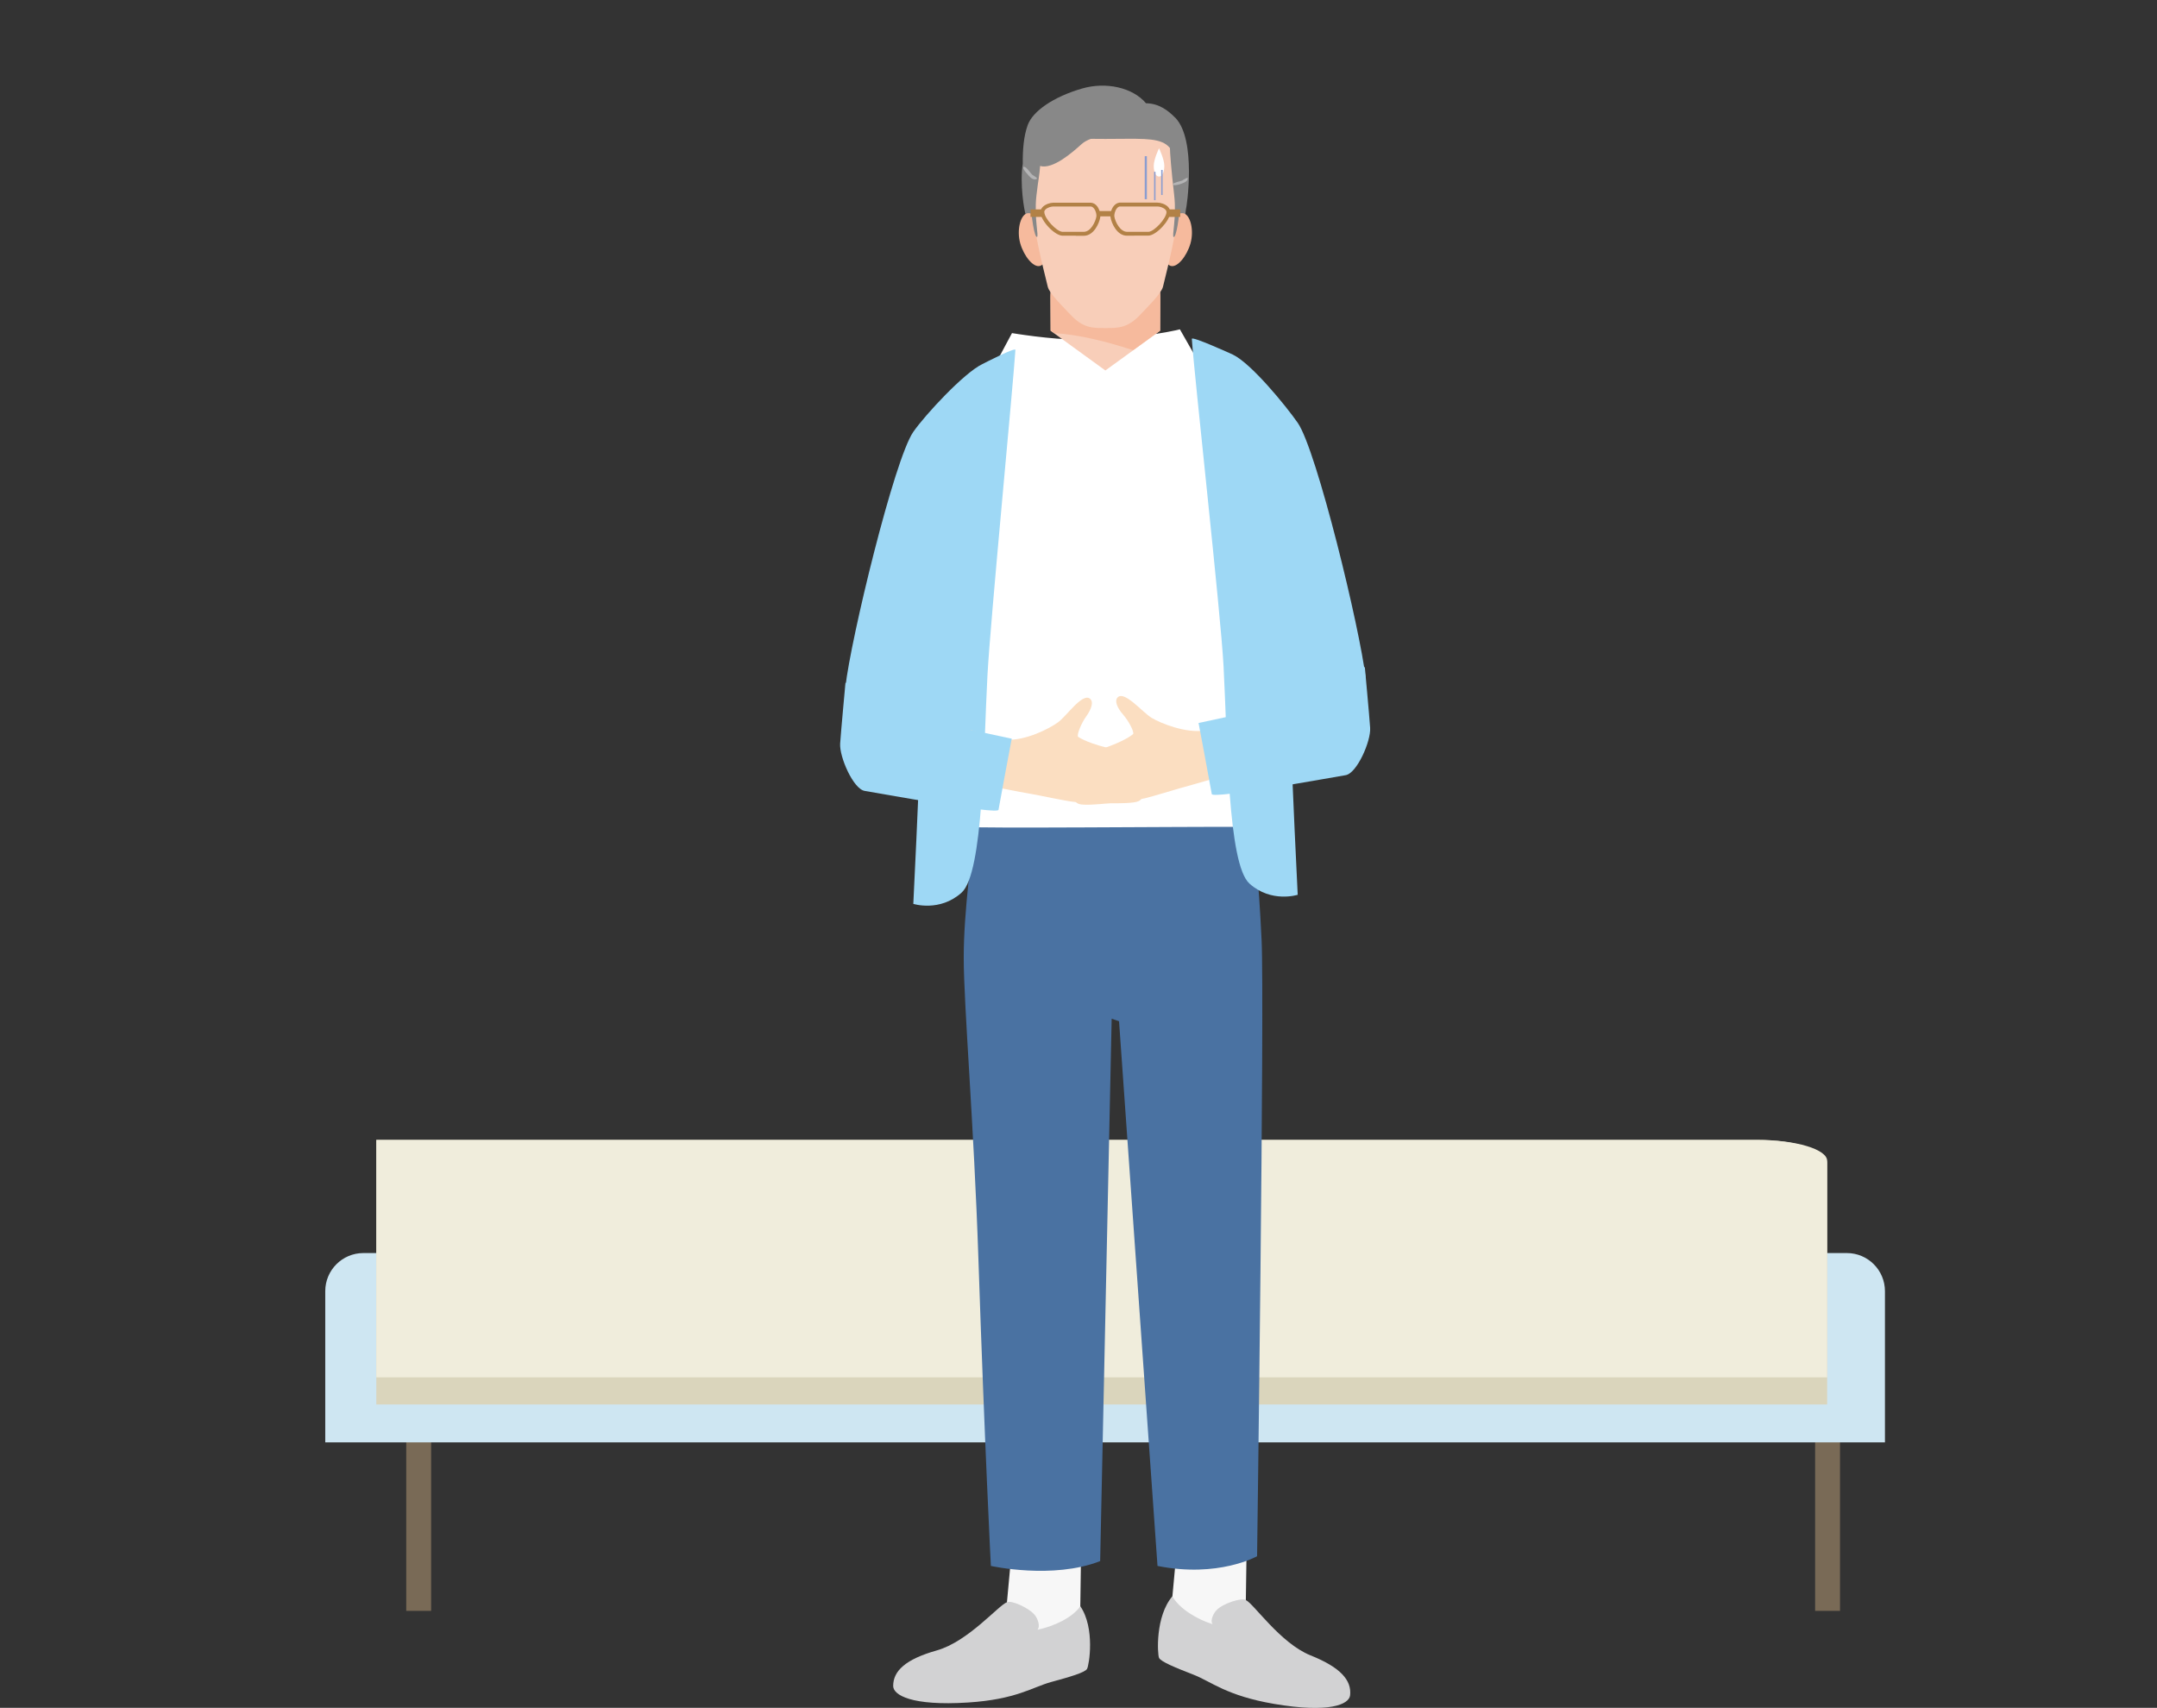 <?xml version="1.0" encoding="UTF-8"?>
<svg id="_レイヤー_2" data-name="レイヤー 2" xmlns="http://www.w3.org/2000/svg" viewBox="0 0 240 190.06">
  <rect x="0" y="0" width="240" height="190.06" fill="#333333" stroke="none"/>
  <defs>
    <style>
      .cls-1 {
        fill: #f6ba9d;
      }

      .cls-1, .cls-2, .cls-3, .cls-4, .cls-5, .cls-6, .cls-7, .cls-8, .cls-9, .cls-10, .cls-11, .cls-12, .cls-13, .cls-14, .cls-15, .cls-16 {
        stroke-width: 0px;
      }

      .cls-2 {
        fill: #f8ceb9;
      }

      .cls-3, .cls-17, .cls-18, .cls-19 {
        fill: none;
      }

      .cls-4 {
        fill: #b4b4b5;
      }

      .cls-17 {
        stroke-width: .16px;
      }

      .cls-17, .cls-18, .cls-19 {
        stroke: #8b9dd0;
        stroke-miterlimit: 10;
      }

      .cls-5 {
        fill: #d2d2d3;
      }

      .cls-6 {
        fill: #cee6f2;
      }

      .cls-7 {
        fill: #888;
      }

      .cls-18 {
        stroke-width: .24px;
      }

      .cls-8 {
        fill: #dad5bc;
      }

      .cls-9 {
        fill: #fbdec1;
      }

      .cls-10 {
        fill: #f0eddc;
      }

      .cls-11 {
        fill: #b28146;
      }

      .cls-12 {
        fill: #796a56;
      }

      .cls-13 {
        fill: #9ed8f5;
      }

      .cls-19 {
        stroke-width: .16px;
      }

      .cls-14 {
        fill: #fff;
      }

      .cls-15 {
        fill: #4a72a2;
      }

      .cls-16 {
        fill: #f7f7f7;
      }
    </style>
  </defs>
  <g id="botan">
    <rect class="cls-3" width="240" height="190"/>
    <g>
      <rect class="cls-12" x="45.2" y="142.83" width="2.77" height="36.44"/>
      <rect class="cls-12" x="201.96" y="142.83" width="2.77" height="36.44"/>
      <path class="cls-6" d="M205.49,139.45H40.43c-2.34,0-4.24,1.9-4.24,4.24v16.83h173.54v-16.83c0-2.34-1.9-4.24-4.24-4.24Z"/>
      <path class="cls-8" d="M41.87,156.3v-29.44h153.66c4.29,0,7.77,1.16,7.77,2.6v26.84H41.87Z"/>
      <path class="cls-10" d="M41.87,153.29v-26.43h153.66c4.29,0,7.77,1.04,7.77,2.33v24.09H41.87Z"/>
    </g>
    <polygon class="cls-16" points="112.04 178.3 112.8 170.08 120.32 170.26 120.2 178.75 119.5 182.81 111.17 184.35 112.04 178.3"/>
    <path class="cls-5" d="M120.2,178.75c1.67,2.44.98,6.59.75,6.98-.24.41-1.95.9-4,1.46-2.05.56-3.88,1.94-9.25,2.28-6.27.4-8.32-.83-8.32-1.84,0-1.67,1.36-2.97,4.86-3.96,3.5-.99,6.9-5.06,7.8-5.36.42-.26,2.48.6,3.15,1.49.21.29.61,1.11.25,1.57,1.79-.37,3.85-1.32,4.76-2.6Z"/>
    <polygon class="cls-16" points="138.62 178.06 138.74 169.81 131.23 169.18 130.45 177.64 130.72 181.75 138.84 184.16 138.62 178.06"/>
    <path class="cls-5" d="M130.45,177.64c-1.92,2.25-1.67,6.45-1.49,6.86.2.43,1.85,1.1,3.83,1.87,1.98.77,3.65,2.34,8.96,3.25,6.19,1.06,8.36.05,8.47-.95.18-1.66-1.03-3.1-4.41-4.45-3.37-1.36-6.32-5.76-7.19-6.15-.39-.3-2.53.33-3.29,1.15-.24.26-.72,1.04-.42,1.53-1.74-.55-3.69-1.72-4.46-3.09Z"/>
    <path class="cls-15" d="M108.6,90.08c-.44,5.05-1.38,11.32-1.37,16.53,0,5.22,1.14,18.64,1.63,33.41.71,21.18,1.39,34.25,1.39,34.25,0,0,6.9,1.53,12.16-.54l1.28-60.36.82.28,4.28,60.62c6.77,1.36,11.08-1.08,11.08-1.08,0,0,.84-61.62.5-68.6-.36-7.4-.69-10.01-1.56-14.18l-30.21-.33Z"/>
    <path class="cls-14" d="M138.04,92.02c-6.37-.03-29.68.19-30.19,0l1.95-49.72,2.8-5.23s4.31.73,7.58.73c5.59,0,10.12-.89,11.1-1.15l3.17,5.56,3.58,49.8Z"/>
    <path class="cls-13" d="M102.48,80.64c-.23,7.31-.86,19.95-.86,19.95,0,0,2.94.94,5.37-1.25,2.43-2.19,2.44-16.03,2.88-24.19.32-6,2.84-32.06,3.11-36.21.02-.33-3.38,1.43-3.68,1.58-2.06.99-6.37,5.66-7.68,7.54-2.12,3.05-6.96,23.06-7.55,28.34"/>
    <path class="cls-7" d="M130.76,13.1c-.77-.79-1.79-1.59-3.25-1.61-1.5-1.78-4.5-2.4-7.11-1.64-3.21.93-5.47,2.52-6.04,4.04-.47,1.27-.58,2.88-.56,4.32-.35,2.19.15,5.26.34,5.72.96,6.36,7.13,8.62,8.87,8.62s8.29-2.41,8.94-9.23c.09-.24,1.21-7.78-1.19-10.23Z"/>
    <path class="cls-2" d="M122.99,26.94h0c-3.39,0-6.13,2.76-6.11,6.15l.02,3.72,6.09,4.42,6.09-4.42.02-3.72c.02-3.39-2.72-6.15-6.11-6.15Z"/>
    <path class="cls-1" d="M129.08,36.8v-.06.06l.02-3.72c.02-3.39-2.72-6.15-6.11-6.15h0c-3.39,0-6.13,2.76-6.11,6.14l.02,3.72.39.28c2.96.19,5.92.98,8.79,1.9l.38-.27,1.46-1.06,1.17-.85Z"/>
    <g>
      <path class="cls-1" d="M129.67,26.25c-.41,1.61-.15,3.11.58,3.34.73.23,1.79-1.05,2.21-2.5.41-1.45,0-3.11-.73-3.34-.73-.23-1.65.89-2.06,2.5Z"/>
      <path class="cls-1" d="M116.31,26.25c.41,1.61.15,3.11-.58,3.34-.73.23-1.79-1.05-2.21-2.5-.41-1.45,0-3.11.73-3.34s1.65.89,2.06,2.5Z"/>
    </g>
    <path class="cls-2" d="M122.99,15.46c-7.24,0-8.11-.7-8.11,7.09,0,2.75,1.17,7.14,1.7,9.36.18.77,1.78,2.31,2.5,3.08,1.42,1.53,2.46,1.52,3.91,1.52s2.5,0,3.91-1.52c.72-.77,2.31-2.31,2.5-3.08.53-2.21,1.7-6.6,1.7-9.36,0-7.79-.87-7.09-8.11-7.09Z"/>
    <g>
      <path class="cls-7" d="M118.4,13.81c-3.23,1.34-4.3,2.59-3.59,3.83-.06.21-.11.39-.14.51-.06.27-.12,1.12-.03,3.65.09,2.53.47,4.59.73,4.57.26-.01-.34-2.1-.05-4.62.21-1.82.34-2.24.41-3.28,1.41.41,3.58-1.5,4.6-2.42,1.17-1.06,3.49-1,6.57-1.73,0,0-4.88-2.02-8.51-.52Z"/>
      <path class="cls-7" d="M131.31,18.15c-.25-1.02-1.98-7.97-.66,3.61.29,2.52-.31,4.6-.05,4.62.26.01.65-2.04.73-4.57.09-2.53.03-3.39-.03-3.65Z"/>
    </g>
    <path class="cls-4" d="M131.51,20.1c-.12.06-.98.23-1,.39-.04.24.66.05.74.02.24-.07.78-.25.88-.52.16-.44-.45.03-.61.11Z"/>
    <path class="cls-4" d="M114.81,19.41c-.11-.11-.72-1.01-.92-.82-.19.18.56.94.67,1.06.21.25.5.35.65.31.1,0,.16-.05.17-.14-.01-.06-.52-.35-.57-.41Z"/>
    <g>
      <g>
        <path class="cls-11" d="M119.7,26.23c-.71,0-1.51,0-1.51,0-.91-.07-2.39-1.67-2.42-2.59h0c0-.23.08-.44.25-.61.3-.3.82-.47,1.17-.47h4.21c.27.03.5.16.68.4.28.37.39.91.34,1.22-.1.64-.71,2.06-1.83,2.06-.2,0-.53,0-.89,0ZM116.2,23.62c.02.7,1.33,2.12,2,2.18,0,0,.69,0,1.35,0,.41,0,.8,0,1.03,0,.79,0,1.31-1.12,1.41-1.7.03-.19-.04-.61-.26-.89-.11-.14-.23-.22-.36-.23h-4.19c-.21,0-.64.11-.86.34-.09.09-.13.19-.13.3h0Z"/>
        <polygon class="cls-11" points="114.66 24.14 116.01 24.14 116.04 23.3 114.66 23.3 114.66 24.14"/>
      </g>
      <g>
        <path class="cls-11" d="M126.2,26.23c-.32,0-.62,0-.81,0-1.12,0-1.73-1.41-1.83-2.06-.05-.31.06-.86.34-1.22.18-.23.41-.37.66-.4h4.23c.35,0,.87.16,1.17.47.17.18.26.39.25.61h0c-.03.92-1.51,2.52-2.4,2.59-.01,0-.88,0-1.61,0ZM124.59,22.98c-.11.01-.23.09-.34.23-.21.28-.29.7-.26.89.1.61.65,1.69,1.41,1.7.6,0,2.4,0,2.4,0,.65-.05,1.96-1.48,1.99-2.18,0-.11-.04-.21-.13-.3-.22-.23-.64-.34-.86-.34h-4.21Z"/>
        <g>
          <polygon class="cls-11" points="131.32 24.14 129.97 24.14 129.94 23.3 131.32 23.3 131.32 24.14"/>
          <polygon class="cls-11" points="121.97 23.49 122.23 24.08 123.75 24.08 124.01 23.49 121.97 23.49"/>
        </g>
      </g>
    </g>
    <path class="cls-9" d="M129.32,85.3c-.22-.16-1.09-.24-1.9-.25.98-.18,1.73-.52,1.42-1.06-.47-.81-3.56-.23-5.83-.82-2.27-.58-3.06-1.18-3.06-1.18-.15-.25.36-1.5.92-2.28.56-.78.87-1.64.37-1.98-.85-.58-2.56,1.95-3.51,2.65-.95.7-3.67,2.09-5.76,1.93-.62-.05-2.17-.49-4.04-1.1l-1.47,5.5c4.11.88,7.37,1.49,7.64,1.53,1.35.21,4.54.94,5.51,1.01s6.13.34,7.05-.08c.68-.31.44-.95.12-1.13.7-.04,1.27-.12,1.51-.27.44-.29.36-.79.09-1.04-.1-.09-.22-.15-.33-.19.13-.01.24-.03.32-.04.95-.17,1.5-.82.96-1.21Z"/>
    <path class="cls-9" d="M117.06,85.85c.2-.18,1.07-.34,1.87-.43-.99-.09-1.77-.36-1.51-.92.39-.85,3.53-.56,5.73-1.35,2.21-.79,2.93-1.46,2.93-1.46.13-.26-.5-1.46-1.13-2.18-.63-.72-1.01-1.56-.55-1.94.79-.65,2.73,1.71,3.74,2.32,1.01.61,3.85,1.75,5.91,1.4.61-.1,2.11-.69,3.92-1.47l1.97,5.34c-4.01,1.26-7.2,2.16-7.47,2.23-1.32.33-4.44,1.35-5.39,1.51s-6.07.91-7.03.57c-.7-.25-.52-.91-.22-1.11-.7.03-1.28,0-1.52-.13-.46-.25-.43-.75-.18-1.02.09-.1.2-.17.32-.22-.13,0-.24,0-.32-.01-.97-.08-1.57-.68-1.06-1.12Z"/>
    <path class="cls-13" d="M94.07,76.01s-.49,5.27-.59,6.74c-.1,1.47,1.47,5.08,2.74,5.27,1.27.2,14.79,2.69,14.88,2.1s1.47-7.91,1.47-7.91l-7.95-1.71-2.05-5.18-8.5.68Z"/>
    <path class="cls-13" d="M143.53,79.63c.23,7.31.86,19.95.86,19.95,0,0-2.94.94-5.37-1.25-2.43-2.19-2.44-16.03-2.88-24.19-.32-6-3.26-32.28-3.53-36.43-.02-.33,4.26,1.61,4.56,1.75,2.06.99,5.91,5.71,7.22,7.59,2.12,3.05,6.96,23.06,7.55,28.34"/>
    <path class="cls-13" d="M151.86,74.26s.49,5.27.59,6.74-1.47,5.08-2.74,5.27c-1.27.2-14.79,2.69-14.88,2.1s-1.47-7.91-1.47-7.91l7.95-1.71,2.05-5.18,8.5.68Z"/>
    <path class="cls-14" d="M129.55,18.46c0,.73-.26,1.19-.59,1.19s-.59-.45-.59-1.19.59-1.96.59-1.96c0,0,.59,1.22.59,1.96Z"/>
    <line class="cls-18" x1="127.49" y1="17.38" x2="127.49" y2="22.17"/>
    <line class="cls-19" x1="128.49" y1="19.12" x2="128.49" y2="22.28"/>
    <line class="cls-17" x1="129.28" y1="18.91" x2="129.28" y2="21.7"/>
  </g>
</svg>
